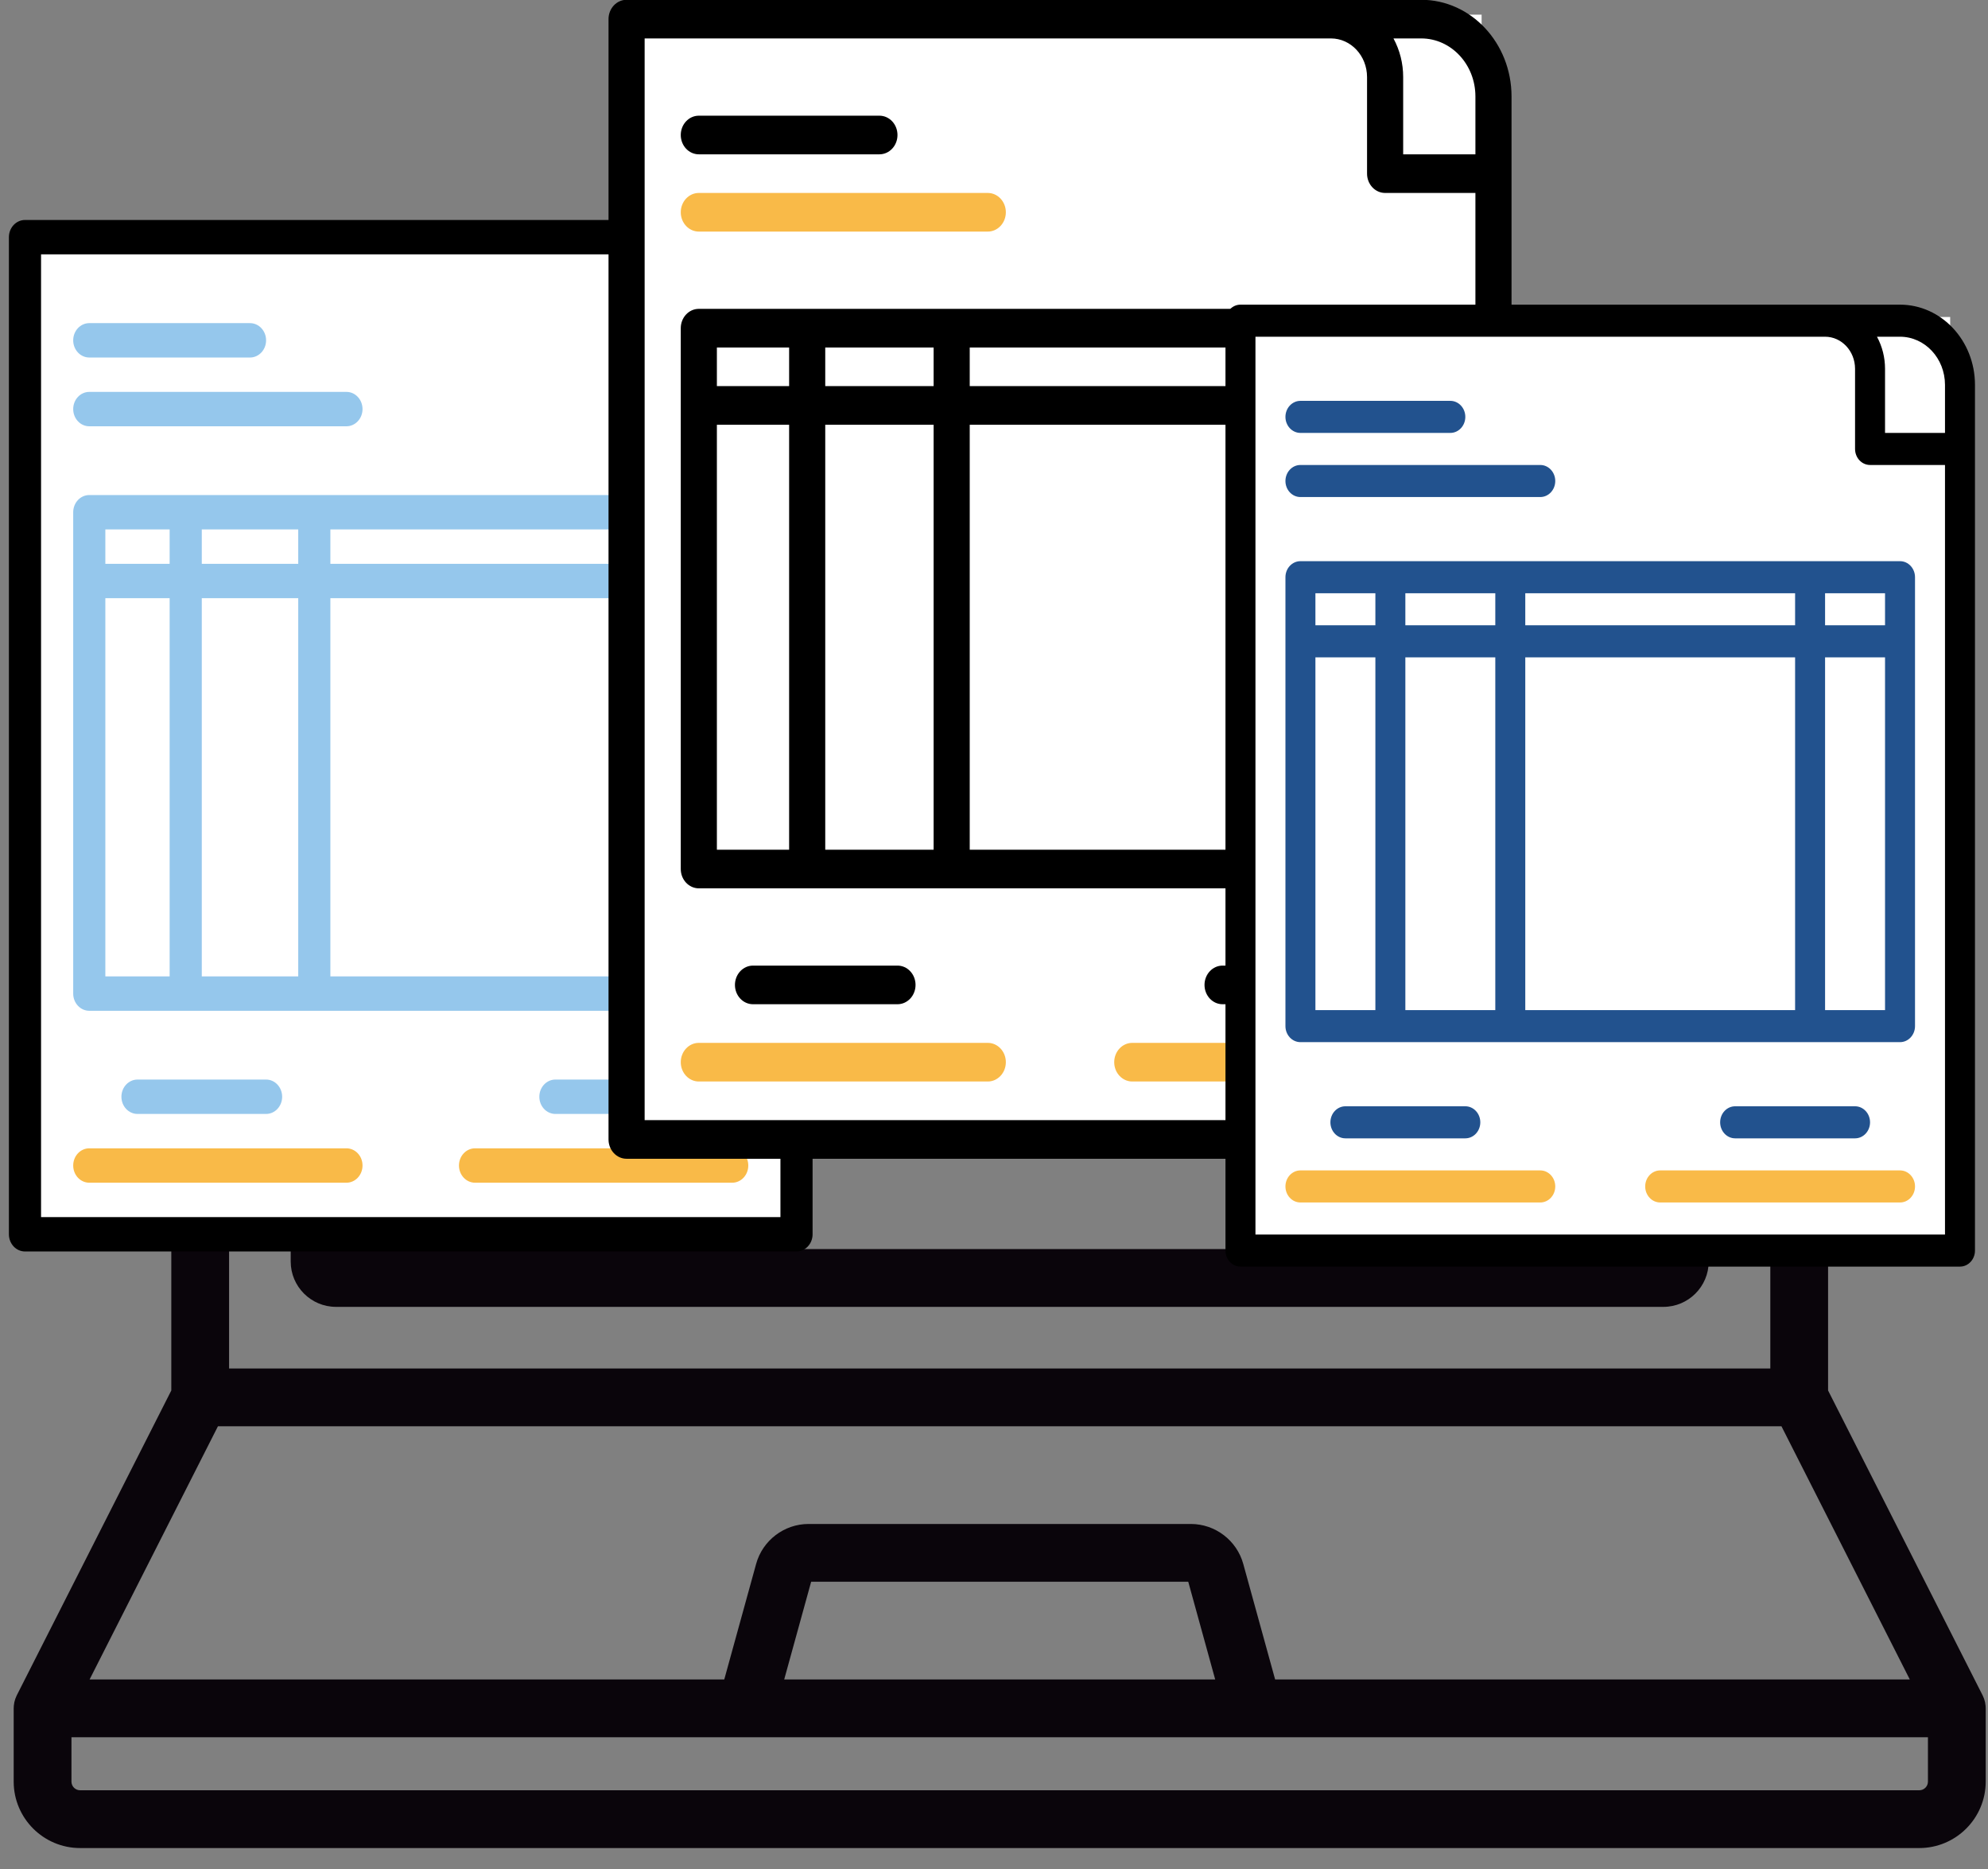 <?xml version="1.0" encoding="UTF-8" standalone="no"?>
<!DOCTYPE svg PUBLIC "-//W3C//DTD SVG 1.1//EN" "http://www.w3.org/Graphics/SVG/1.1/DTD/svg11.dtd">
<svg width="100%" height="100%" viewBox="0 0 100 94" version="1.1" xmlns="http://www.w3.org/2000/svg" xmlns:xlink="http://www.w3.org/1999/xlink" xml:space="preserve" xmlns:serif="http://www.serif.com/" style="fill-rule:evenodd;clip-rule:evenodd;stroke-linejoin:round;stroke-miterlimit:2;">
    <rect x="0" y="0" width="100" height="94" fill="#808080" stroke="none"/>
    <g transform="matrix(1,0,0,1,-5322.45,-3934.92)">
        <g transform="matrix(1,0,0,1,5303.78,3906.87)">
            <g transform="matrix(0.309,0,0,0.309,12.892,19.372)">
                <g transform="matrix(0.627,0,0,0.627,20.927,81.843)">
                    <path d="M428.316,31.404L83.684,31.404C77.199,31.404 71.923,36.679 71.923,43.165L71.923,122.459C71.923,126.602 75.28,129.959 79.423,129.959C83.566,129.959 86.923,126.602 86.923,122.459L86.923,46.404L425.077,46.404L425.077,122.459C425.077,126.602 428.434,129.959 432.577,129.959C436.72,129.959 440.077,126.602 440.077,122.459L440.077,43.165C440.077,36.679 434.802,31.404 428.316,31.404Z" style="fill:rgb(10,5,11);fill-rule:nonzero;"/>
                </g>
                <g transform="matrix(0.627,0,0,0.627,20.927,81.843)">
                    <path d="M497,376.756C497,377.993 495.993,379 494.756,379L17.244,379C16.007,379 15,377.993 15,376.756L15,365.23L497,365.23L497,376.756ZM311.948,350.23L200.052,350.23L207.045,324.872L304.955,324.872L311.948,350.23ZM53.029,284.513L458.97,284.513L492.288,350.23L327.508,350.23L319.237,320.241C317.553,314.136 311.955,309.872 305.622,309.872L206.376,309.872C200.043,309.872 194.444,314.136 192.761,320.24L184.49,350.23L19.711,350.23L53.029,284.513ZM55.923,15.404L456.077,15.404L456.077,269.513L55.923,269.513L55.923,15.404ZM511.976,357.264C511.971,357.189 511.972,357.115 511.965,357.04C511.938,356.743 511.895,356.452 511.834,356.167C511.828,356.139 511.819,356.111 511.812,356.083C511.753,355.821 511.68,355.565 511.594,355.315C511.571,355.248 511.546,355.183 511.521,355.117C511.437,354.89 511.342,354.669 511.237,354.454C511.219,354.416 511.207,354.377 511.188,354.339L471.076,275.221L471.076,14.922C471.076,6.916 464.563,0.403 456.557,0.403L55.441,0.403C47.435,0.403 40.922,6.916 40.922,14.922L40.922,275.22L0.811,354.338C0.791,354.376 0.78,354.415 0.761,354.453C0.657,354.668 0.563,354.889 0.478,355.115C0.453,355.181 0.428,355.247 0.405,355.314C0.32,355.565 0.246,355.822 0.187,356.084C0.181,356.111 0.172,356.138 0.166,356.165C0.105,356.451 0.062,356.742 0.035,357.039C0.028,357.113 0.028,357.188 0.024,357.262C0.014,357.419 0,357.572 0,357.73L0,376.756C0,386.265 7.735,394 17.244,394L494.756,394C504.265,394 512,386.265 512,376.756L512,357.73C512,357.572 511.986,357.419 511.976,357.264Z" style="fill:rgb(10,5,11);fill-rule:nonzero;"/>
                </g>
                <g transform="matrix(0.627,0,0,0.627,20.927,81.843)">
                    <path d="M432.577,154.958C428.434,154.958 425.077,158.315 425.077,162.458L425.077,238.513L86.923,238.513L86.923,162.458C86.923,158.315 83.566,154.958 79.423,154.958C75.28,154.958 71.923,158.315 71.923,162.458L71.923,241.752C71.923,248.237 77.198,253.513 83.684,253.513L428.317,253.513C434.802,253.513 440.078,248.238 440.078,241.752L440.078,162.458C440.077,158.316 436.72,154.958 432.577,154.958Z" style="fill:rgb(10,5,11);fill-rule:nonzero;"/>
                </g>
                <g transform="matrix(0.89,0,0,0.89,-5446.24,-3461.97)">
                    <g>
                        <g transform="matrix(1,0,0,1,350.512,0)">
                            <rect x="5795.86" y="3964.06" width="137.77" height="181.001" style="fill:white;"/>
                        </g>
                        <g transform="matrix(0.49,0,0,0.524,6142.01,3961.64)">
                            <g>
                                <path d="M300,30C299.98,13.438 286.562,0.02 270,0L6,0C2.688,0 0,2.688 0,6L0,354C0,357.312 2.688,360 6,360L294,360C297.312,360 300,357.312 300,354L300,30ZM288,348L12,348L12,12L240,12C246.625,12.008 251.992,17.375 252,24L252,54C252,57.312 254.688,60 258,60L288,60L288,348ZM288,48L264,48L264,24C264.004,19.785 262.891,15.645 260.773,12L270,12C279.938,12.012 287.988,20.062 288,30L288,48Z" style="fill-rule:nonzero;"/>
                                <path d="M30,48L90,48C93.312,48 96,45.312 96,42C96,38.688 93.312,36 90,36L30,36C26.688,36 24,38.688 24,42C24,45.312 26.688,48 30,48Z" style="fill:rgb(149,199,236);fill-rule:nonzero;"/>
                                <path d="M30,72L126,72C129.312,72 132,69.312 132,66C132,62.688 129.312,60 126,60L30,60C26.688,60 24,62.688 24,66C24,69.312 26.688,72 30,72Z" style="fill:rgb(149,199,236);fill-rule:nonzero;"/>
                                <path d="M252,312C255.312,312 258,309.312 258,306C258,302.688 255.312,300 252,300L204,300C200.688,300 198,302.688 198,306C198,309.312 200.688,312 204,312L252,312Z" style="fill:rgb(149,199,236);fill-rule:nonzero;"/>
                                <path d="M270,324L174,324C170.688,324 168,326.688 168,330C168,333.312 170.688,336 174,336L270,336C273.312,336 276,333.312 276,330C276,326.688 273.312,324 270,324Z" style="fill:rgb(249,186,72);fill-rule:nonzero;"/>
                                <path d="M96,312C99.312,312 102,309.312 102,306C102,302.688 99.312,300 96,300L48,300C44.688,300 42,302.688 42,306C42,309.312 44.688,312 48,312L96,312Z" style="fill:rgb(149,199,236);fill-rule:nonzero;"/>
                                <path d="M126,324L30,324C26.688,324 24,326.688 24,330C24,333.312 26.688,336 30,336L126,336C129.312,336 132,333.312 132,330C132,326.688 129.312,324 126,324Z" style="fill:rgb(249,186,72);fill-rule:nonzero;"/>
                                <path d="M24,102L24,270C24,273.312 26.688,276 30,276L270,276C273.312,276 276,273.312 276,270L276,102C276,98.688 273.312,96 270,96L30,96C26.688,96 24,98.688 24,102ZM36,132L60,132L60,264L36,264L36,132ZM120,120L120,108L228,108L228,120L120,120ZM228,132L228,264L120,264L120,132L228,132ZM108,120L72,120L72,108L108,108L108,120ZM108,132L108,264L72,264L72,132L108,132ZM240,264L240,132L264,132L264,264L240,264ZM264,120L240,120L240,108L264,108L264,120ZM60,108L60,120L36,120L36,108L60,108Z" style="fill:rgb(149,199,236);fill-rule:nonzero;"/>
                            </g>
                        </g>
                    </g>
                </g>
                <g transform="matrix(1,0,0,1,-5673.74,-3933.59)">
                    <rect x="5795.86" y="3964.06" width="137.77" height="181.001" style="fill:white;"/>
                    <g transform="matrix(0.49,0,0,0.524,5791.5,3961.64)">
                        <g>
                            <path d="M300,30C299.98,13.438 286.562,0.02 270,0L6,0C2.688,0 0,2.688 0,6L0,354C0,357.312 2.688,360 6,360L294,360C297.312,360 300,357.312 300,354L300,30ZM288,348L12,348L12,12L240,12C246.625,12.008 251.992,17.375 252,24L252,54C252,57.312 254.688,60 258,60L288,60L288,348ZM288,48L264,48L264,24C264.004,19.785 262.891,15.645 260.773,12L270,12C279.938,12.012 287.988,20.062 288,30L288,48Z" style="fill-rule:nonzero;"/>
                            <path d="M30,48L90,48C93.312,48 96,45.312 96,42C96,38.688 93.312,36 90,36L30,36C26.688,36 24,38.688 24,42C24,45.312 26.688,48 30,48Z" style="fill-rule:nonzero;"/>
                            <path d="M30,72L126,72C129.312,72 132,69.312 132,66C132,62.688 129.312,60 126,60L30,60C26.688,60 24,62.688 24,66C24,69.312 26.688,72 30,72Z" style="fill:rgb(249,186,72);fill-rule:nonzero;"/>
                            <path d="M252,312C255.312,312 258,309.312 258,306C258,302.688 255.312,300 252,300L204,300C200.688,300 198,302.688 198,306C198,309.312 200.688,312 204,312L252,312Z" style="fill-rule:nonzero;"/>
                            <path d="M270,324L174,324C170.688,324 168,326.688 168,330C168,333.312 170.688,336 174,336L270,336C273.312,336 276,333.312 276,330C276,326.688 273.312,324 270,324Z" style="fill:rgb(249,186,72);fill-rule:nonzero;"/>
                            <path d="M96,312C99.312,312 102,309.312 102,306C102,302.688 99.312,300 96,300L48,300C44.688,300 42,302.688 42,306C42,309.312 44.688,312 48,312L96,312Z" style="fill-rule:nonzero;"/>
                            <path d="M126,324L30,324C26.688,324 24,326.688 24,330C24,333.312 26.688,336 30,336L126,336C129.312,336 132,333.312 132,330C132,326.688 129.312,324 126,324Z" style="fill:rgb(249,186,72);fill-rule:nonzero;"/>
                            <path d="M24,102L24,270C24,273.312 26.688,276 30,276L270,276C273.312,276 276,273.312 276,270L276,102C276,98.688 273.312,96 270,96L30,96C26.688,96 24,98.688 24,102ZM36,132L60,132L60,264L36,264L36,132ZM120,120L120,108L228,108L228,120L120,120ZM228,132L228,264L120,264L120,132L228,132ZM108,120L72,120L72,108L108,108L108,120ZM108,132L108,264L72,264L72,132L108,132ZM240,264L240,132L264,132L264,264L240,264ZM264,120L240,120L240,108L264,108L264,120ZM60,108L60,120L36,120L36,108L60,108Z" style="fill-rule:nonzero;"/>
                        </g>
                    </g>
                </g>
                <g transform="matrix(0.83,0,0,0.83,-4727.37,-3210.49)">
                    <g>
                        <g transform="matrix(1,0,0,1,167.016,0)">
                            <rect x="5795.86" y="3964.06" width="137.77" height="181.001" style="fill:white;"/>
                        </g>
                        <g transform="matrix(0.49,0,0,0.524,5958.51,3961.64)">
                            <g>
                                <path d="M300,30C299.98,13.438 286.562,0.02 270,0L6,0C2.688,0 0,2.688 0,6L0,354C0,357.312 2.688,360 6,360L294,360C297.312,360 300,357.312 300,354L300,30ZM288,348L12,348L12,12L240,12C246.625,12.008 251.992,17.375 252,24L252,54C252,57.312 254.688,60 258,60L288,60L288,348ZM288,48L264,48L264,24C264.004,19.785 262.891,15.645 260.773,12L270,12C279.938,12.012 287.988,20.062 288,30L288,48Z" style="fill-rule:nonzero;"/>
                                <path d="M30,48L90,48C93.312,48 96,45.312 96,42C96,38.688 93.312,36 90,36L30,36C26.688,36 24,38.688 24,42C24,45.312 26.688,48 30,48Z" style="fill:rgb(34,82,142);fill-rule:nonzero;"/>
                                <path d="M30,72L126,72C129.312,72 132,69.312 132,66C132,62.688 129.312,60 126,60L30,60C26.688,60 24,62.688 24,66C24,69.312 26.688,72 30,72Z" style="fill:rgb(34,82,142);fill-rule:nonzero;"/>
                                <path d="M252,312C255.312,312 258,309.312 258,306C258,302.688 255.312,300 252,300L204,300C200.688,300 198,302.688 198,306C198,309.312 200.688,312 204,312L252,312Z" style="fill:rgb(34,82,142);fill-rule:nonzero;"/>
                                <path d="M270,324L174,324C170.688,324 168,326.688 168,330C168,333.312 170.688,336 174,336L270,336C273.312,336 276,333.312 276,330C276,326.688 273.312,324 270,324Z" style="fill:rgb(249,186,72);fill-rule:nonzero;"/>
                                <path d="M96,312C99.312,312 102,309.312 102,306C102,302.688 99.312,300 96,300L48,300C44.688,300 42,302.688 42,306C42,309.312 44.688,312 48,312L96,312Z" style="fill:rgb(34,82,142);fill-rule:nonzero;"/>
                                <path d="M126,324L30,324C26.688,324 24,326.688 24,330C24,333.312 26.688,336 30,336L126,336C129.312,336 132,333.312 132,330C132,326.688 129.312,324 126,324Z" style="fill:rgb(249,186,72);fill-rule:nonzero;"/>
                                <path d="M24,102L24,270C24,273.312 26.688,276 30,276L270,276C273.312,276 276,273.312 276,270L276,102C276,98.688 273.312,96 270,96L30,96C26.688,96 24,98.688 24,102ZM36,132L60,132L60,264L36,264L36,132ZM120,120L120,108L228,108L228,120L120,120ZM228,132L228,264L120,264L120,132L228,132ZM108,120L72,120L72,108L108,108L108,120ZM108,132L108,264L72,264L72,132L108,132ZM240,264L240,132L264,132L264,264L240,264ZM264,120L240,120L240,108L264,108L264,120ZM60,108L60,120L36,120L36,108L60,108Z" style="fill:rgb(34,82,142);fill-rule:nonzero;"/>
                            </g>
                        </g>
                    </g>
                </g>
            </g>
        </g>
    </g>
</svg>

